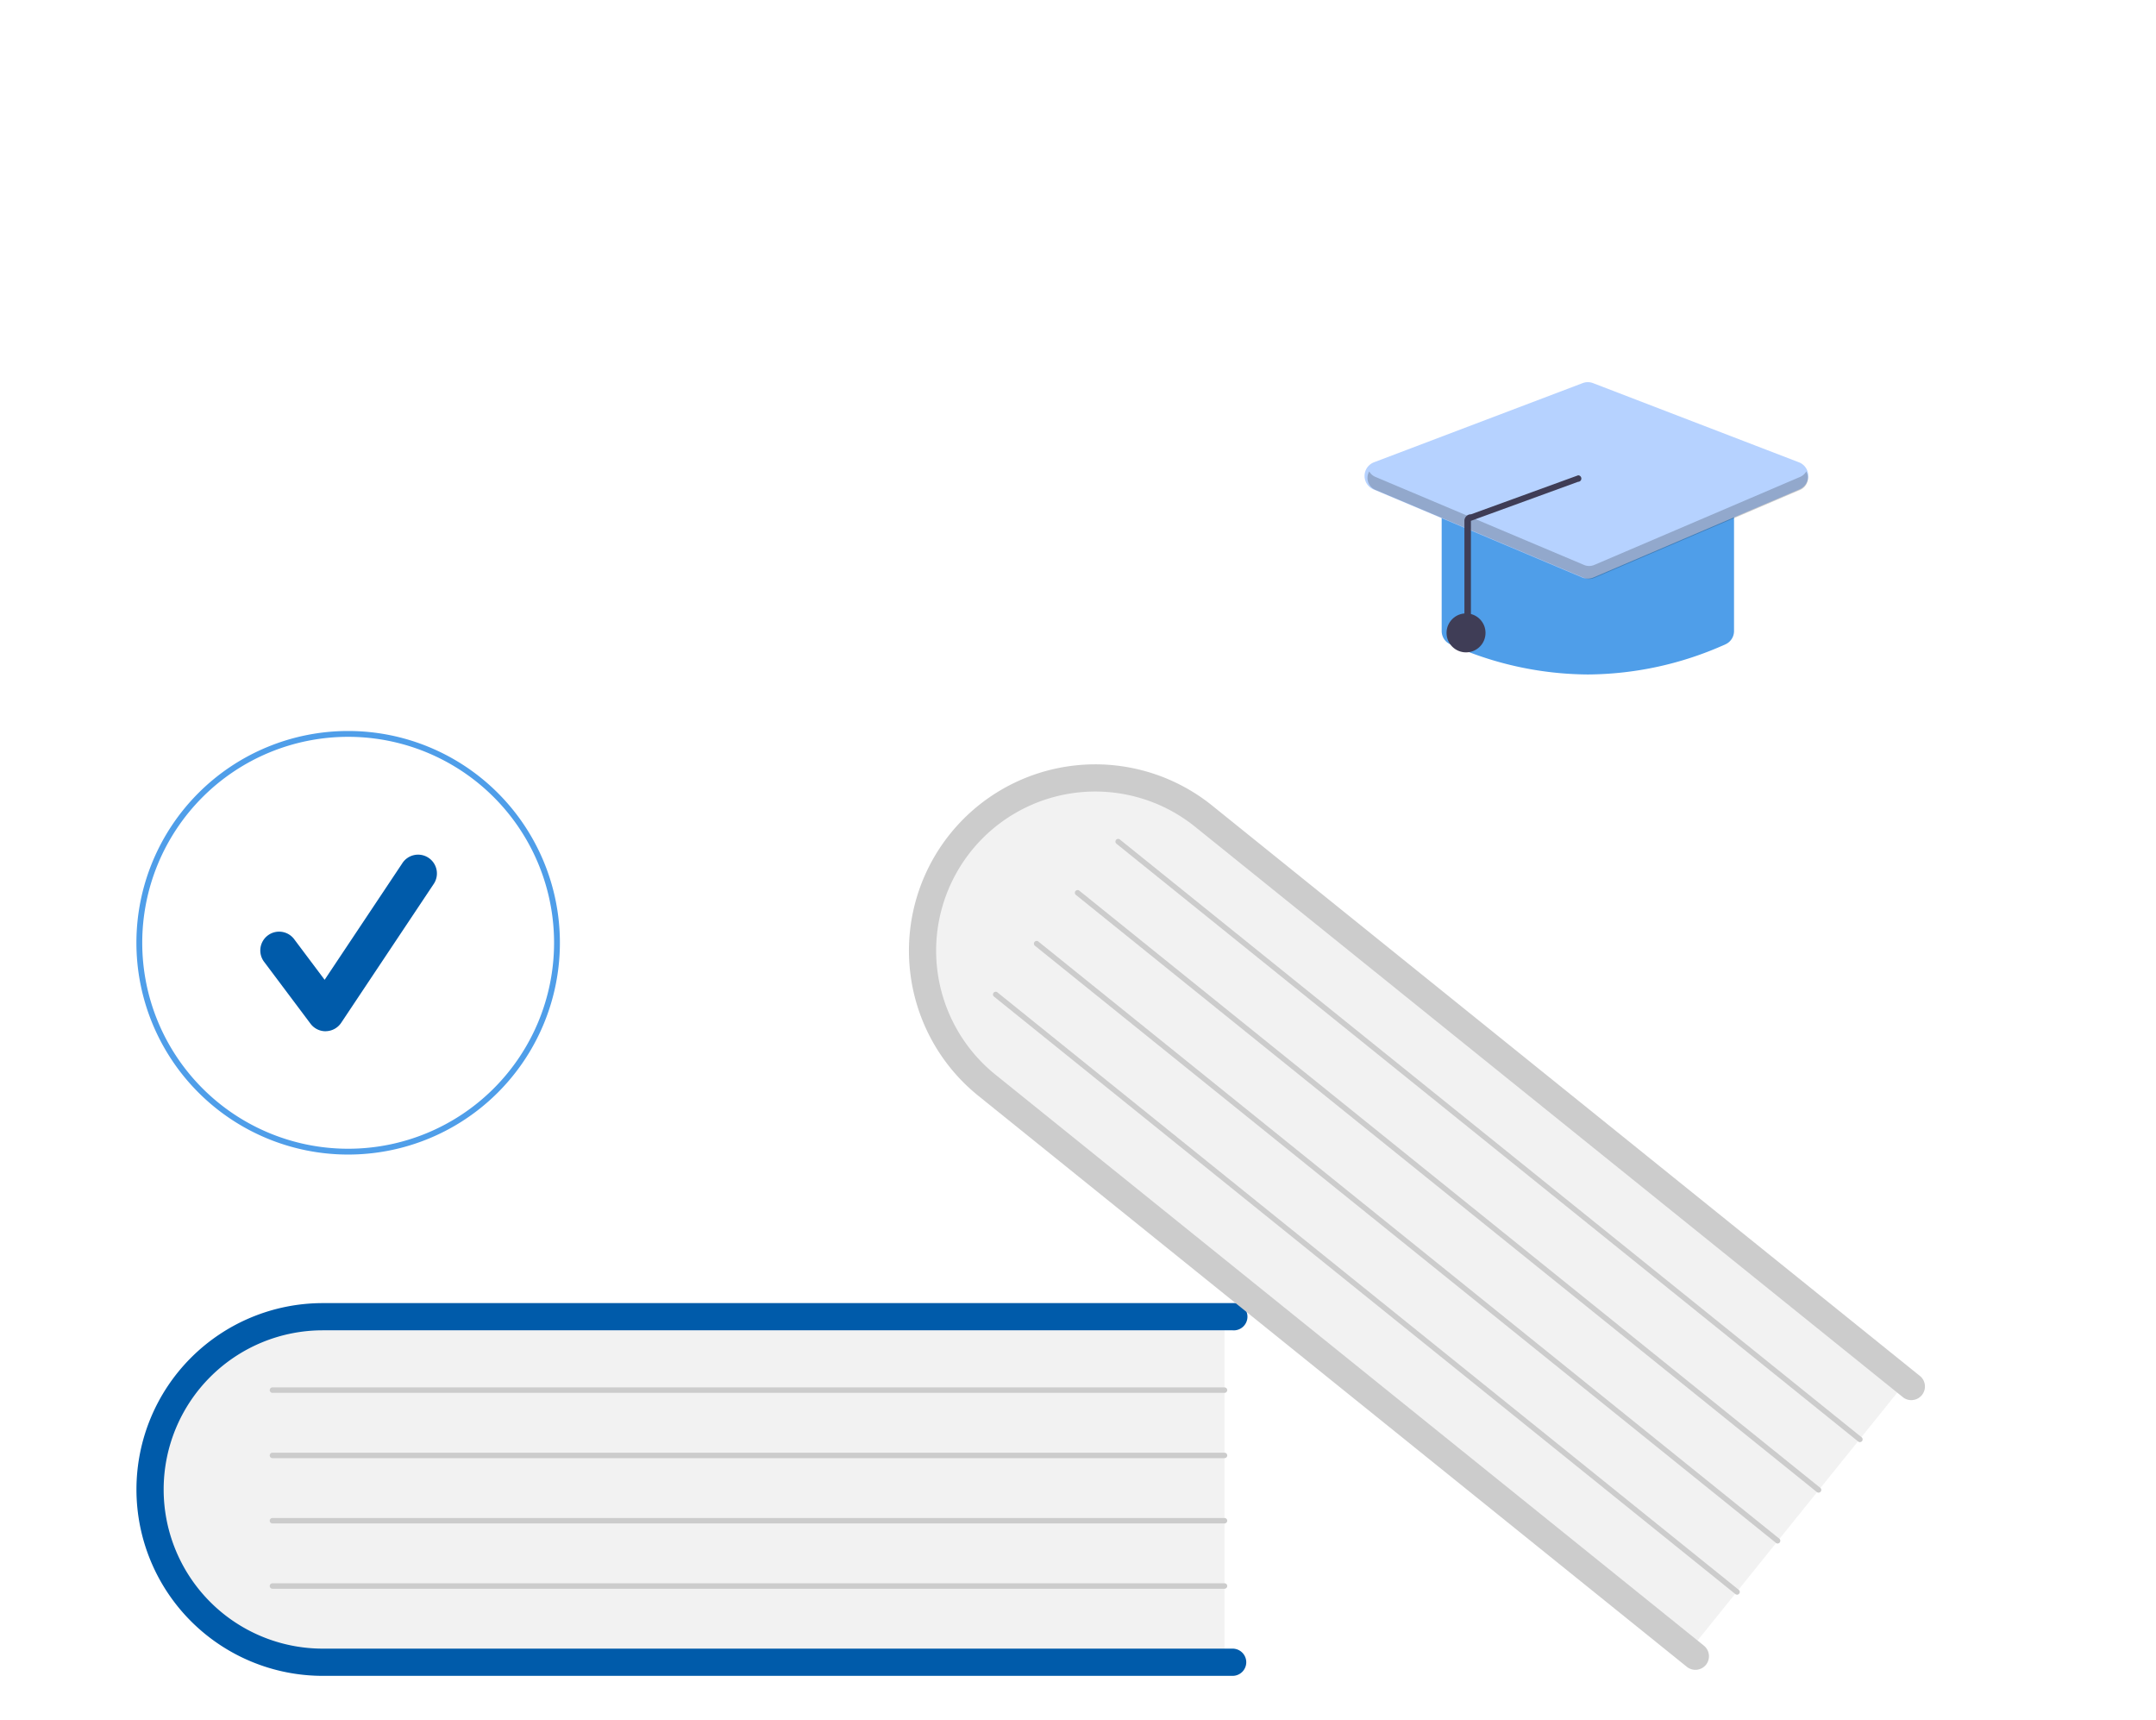 <svg xmlns="http://www.w3.org/2000/svg" xmlns:xlink="http://www.w3.org/1999/xlink" width="158" height="126" viewBox="0 0 158 126">
  <defs>
    <filter id="Ellipse_7" x="76" y="0" width="80.15" height="80.15" filterUnits="userSpaceOnUse">
      <feOffset dy="1" input="SourceAlpha"/>
      <feGaussianBlur stdDeviation="3" result="blur"/>
      <feFlood flood-color="#005baa" flood-opacity="0.239"/>
      <feComposite operator="in" in2="blur"/>
      <feComposite in="SourceGraphic"/>
    </filter>
  </defs>
  <g id="Education" transform="translate(2914 -5244)">
    <rect id="Rectangle_11933" data-name="Rectangle 11933" width="158" height="118" rx="5" transform="translate(-2914 5252)" fill="none"/>
    <path id="Path_28426" data-name="Path 28426" d="M634.488,376.475" transform="translate(-3463.555 4920.032)" fill="#ffb8b8"/>
    <g id="Group_162" data-name="Group 162" transform="translate(3)">
      <g id="Group_161" data-name="Group 161" transform="translate(-6)">
        <g id="Group_155" data-name="Group 155" transform="translate(0 2.067)">
          <g id="Group_79" data-name="Group 79" transform="translate(-2901 5297.933)">
            <g id="Group_77" data-name="Group 77" transform="translate(0 39.473)">
              <path id="Path_28408" data-name="Path 28408" d="M387.455,584.643v25.914H322.53a12.965,12.965,0,1,1,0-25.914Z" transform="translate(-307.719 -584.045)" fill="#f2f2f2"/>
              <path id="Path_28409" data-name="Path 28409" d="M383.445,607.956a1,1,0,0,1-1,1H315.769a13.655,13.655,0,1,1,0-27.31h66.679a1,1,0,1,1,0,1.993H315.769a11.661,11.661,0,1,0,0,23.323h66.679A1,1,0,0,1,383.445,607.956Z" transform="translate(-302.114 -581.643)" fill="#005baa"/>
              <path id="Path_28410" data-name="Path 28410" d="M421.083,613.042H351.313a.2.2,0,1,1,0-.4h69.769a.2.2,0,0,1,0,.4Z" transform="translate(-341.346 -606.463)" fill="#ccc"/>
              <path id="Path_28411" data-name="Path 28411" d="M421.083,637.042H351.313a.2.2,0,1,1,0-.4h69.769a.2.2,0,1,1,0,.4Z" transform="translate(-341.346 -625.679)" fill="#ccc"/>
              <path id="Path_28412" data-name="Path 28412" d="M421.083,661.042H351.313a.2.2,0,1,1,0-.4h69.769a.2.2,0,1,1,0,.4Z" transform="translate(-341.346 -644.895)" fill="#ccc"/>
              <path id="Path_28413" data-name="Path 28413" d="M421.083,685.042H351.313a.2.2,0,1,1,0-.4h69.769a.2.2,0,1,1,0,.4Z" transform="translate(-341.346 -664.111)" fill="#ccc"/>
            </g>
            <g id="Group_78" data-name="Group 78" transform="translate(56.61)">
              <path id="Path_28414" data-name="Path 28414" d="M664.974,433.271,648.714,453.45l-50.556-40.735a12.965,12.965,0,1,1,16.259-20.179Z" transform="translate(-591.67 -388.322)" fill="#f2f2f2"/>
              <path id="Path_28415" data-name="Path 28415" d="M644.512,449.6a1,1,0,0,1-1.4.151l-51.922-41.836a13.655,13.655,0,1,1,17.135-21.266l51.922,41.836a1,1,0,0,1-1.251,1.552L607.073,388.2a11.661,11.661,0,1,0-14.633,18.161L644.361,448.2A1,1,0,0,1,644.512,449.6Z" transform="translate(-586.101 -383.625)" fill="#ccc"/>
              <path id="Path_28416" data-name="Path 28416" d="M716.5,455.227l-54.328-43.775a.2.2,0,1,1,.25-.31l54.328,43.775a.2.2,0,1,1-.25.31Z" transform="translate(-646.949 -405.622)" fill="#ccc"/>
              <path id="Path_28417" data-name="Path 28417" d="M701.443,473.916l-54.328-43.775a.2.2,0,0,1,.25-.31l54.328,43.775a.2.2,0,0,1-.25.31Z" transform="translate(-634.893 -420.585)" fill="#ccc"/>
              <path id="Path_28418" data-name="Path 28418" d="M686.385,492.6,632.057,448.83a.2.2,0,0,1,.25-.31l54.328,43.775a.2.2,0,0,1-.25.31Z" transform="translate(-622.837 -435.548)" fill="#ccc"/>
              <path id="Path_28419" data-name="Path 28419" d="M671.327,511.292,617,467.518a.2.2,0,0,1,.25-.31l54.328,43.775a.2.2,0,1,1-.25.31Z" transform="translate(-610.78 -450.511)" fill="#ccc"/>
            </g>
          </g>
        </g>
        <g id="Group_81" data-name="Group 81" transform="translate(-2901 5297.559)">
          <path id="Path_28455" data-name="Path 28455" d="M15.3,0A15.3,15.3,0,1,1,0,15.3,15.3,15.3,0,0,1,15.3,0Z" transform="translate(0.213 0.587)" fill="none"/>
          <path id="Path_28453" data-name="Path 28453" d="M523.8,669.822a15.517,15.517,0,1,1,15.517-15.517A15.517,15.517,0,0,1,523.8,669.822Zm0-30.606a15.09,15.09,0,1,0,15.09,15.09A15.09,15.09,0,0,0,523.8,639.216Z" transform="translate(-508.286 -638.789)" fill="#4f9ee9"/>
          <path id="Path_28454" data-name="Path 28454" d="M548.421,687.064a1.378,1.378,0,0,1-1.1-.552L543.937,682a1.379,1.379,0,1,1,2.206-1.654l2.212,2.949,5.681-8.522a1.379,1.379,0,1,1,2.294,1.529l-6.762,10.144a1.379,1.379,0,0,1-1.109.614Z" transform="translate(-534.565 -665.066)" fill="#005baa"/>
        </g>
      </g>
      <g id="Group_148" data-name="Group 148" transform="translate(8 -10)">
        <g transform="matrix(1, 0, 0, 1, -2925, 5254)" filter="url(#Ellipse_7)">
          <ellipse id="Ellipse_7-2" data-name="Ellipse 7" cx="31.075" cy="31.075" rx="31.075" ry="31.075" transform="translate(85 8)" fill="#fff"/>
        </g>
        <g id="Group_76" data-name="Group 76" transform="translate(-2825 5282)">
          <path id="Path_28435" data-name="Path 28435" d="M347.326,240.068a24.863,24.863,0,0,1-10.081-2.208,1.065,1.065,0,0,1-.631-.977v-8.669a1.072,1.072,0,0,1,1.071-1.071h19.282a1.072,1.072,0,0,1,1.071,1.071v8.669a1.065,1.065,0,0,1-.631.977h0A24.864,24.864,0,0,1,347.326,240.068Z" transform="translate(-330.962 -218.651)" fill="#4f9ee9"/>
          <path id="Path_28436" data-name="Path 28436" d="M329.233,205.865a1.072,1.072,0,0,1-.416-.084l-15.29-6.451a1.071,1.071,0,0,1,.036-1.988l15.29-5.8a1.068,1.068,0,0,1,.764,0l15.086,5.8a1.071,1.071,0,0,1,.037,1.985l-15.086,6.451A1.072,1.072,0,0,1,329.233,205.865Z" transform="translate(-312.872 -191.471)" fill="#b6d2ff"/>
          <ellipse id="Ellipse_17" data-name="Ellipse 17" cx="1.428" cy="1.428" rx="1.428" ry="1.428" transform="translate(6.009 16.942)" fill="#3f3d56"/>
          <path id="Path_28437" data-name="Path 28437" d="M345.488,219.356,330.4,225.807a.952.952,0,0,1-.745,0l-15.29-6.451a.934.934,0,0,1-.455-.4.951.951,0,0,0,.455,1.352l15.29,6.451a.952.952,0,0,0,.745,0l15.086-6.451a.952.952,0,0,0,.451-1.351A.935.935,0,0,1,345.488,219.356Z" transform="translate(-313.568 -212.414)" opacity="0.2"/>
          <path id="Path_28438" data-name="Path 28438" d="M343.856,231.683a.238.238,0,0,0,.238-.238v-7.966l7.851-2.86a.238.238,0,1,0,.007-.476L344.1,223a.467.467,0,0,0-.341.137.473.473,0,0,0-.142.339v7.965A.238.238,0,0,0,343.856,231.683Z" transform="translate(-336.299 -213.318)" fill="#3f3d56"/>
        </g>
      </g>
    </g>
  </g>
</svg>
